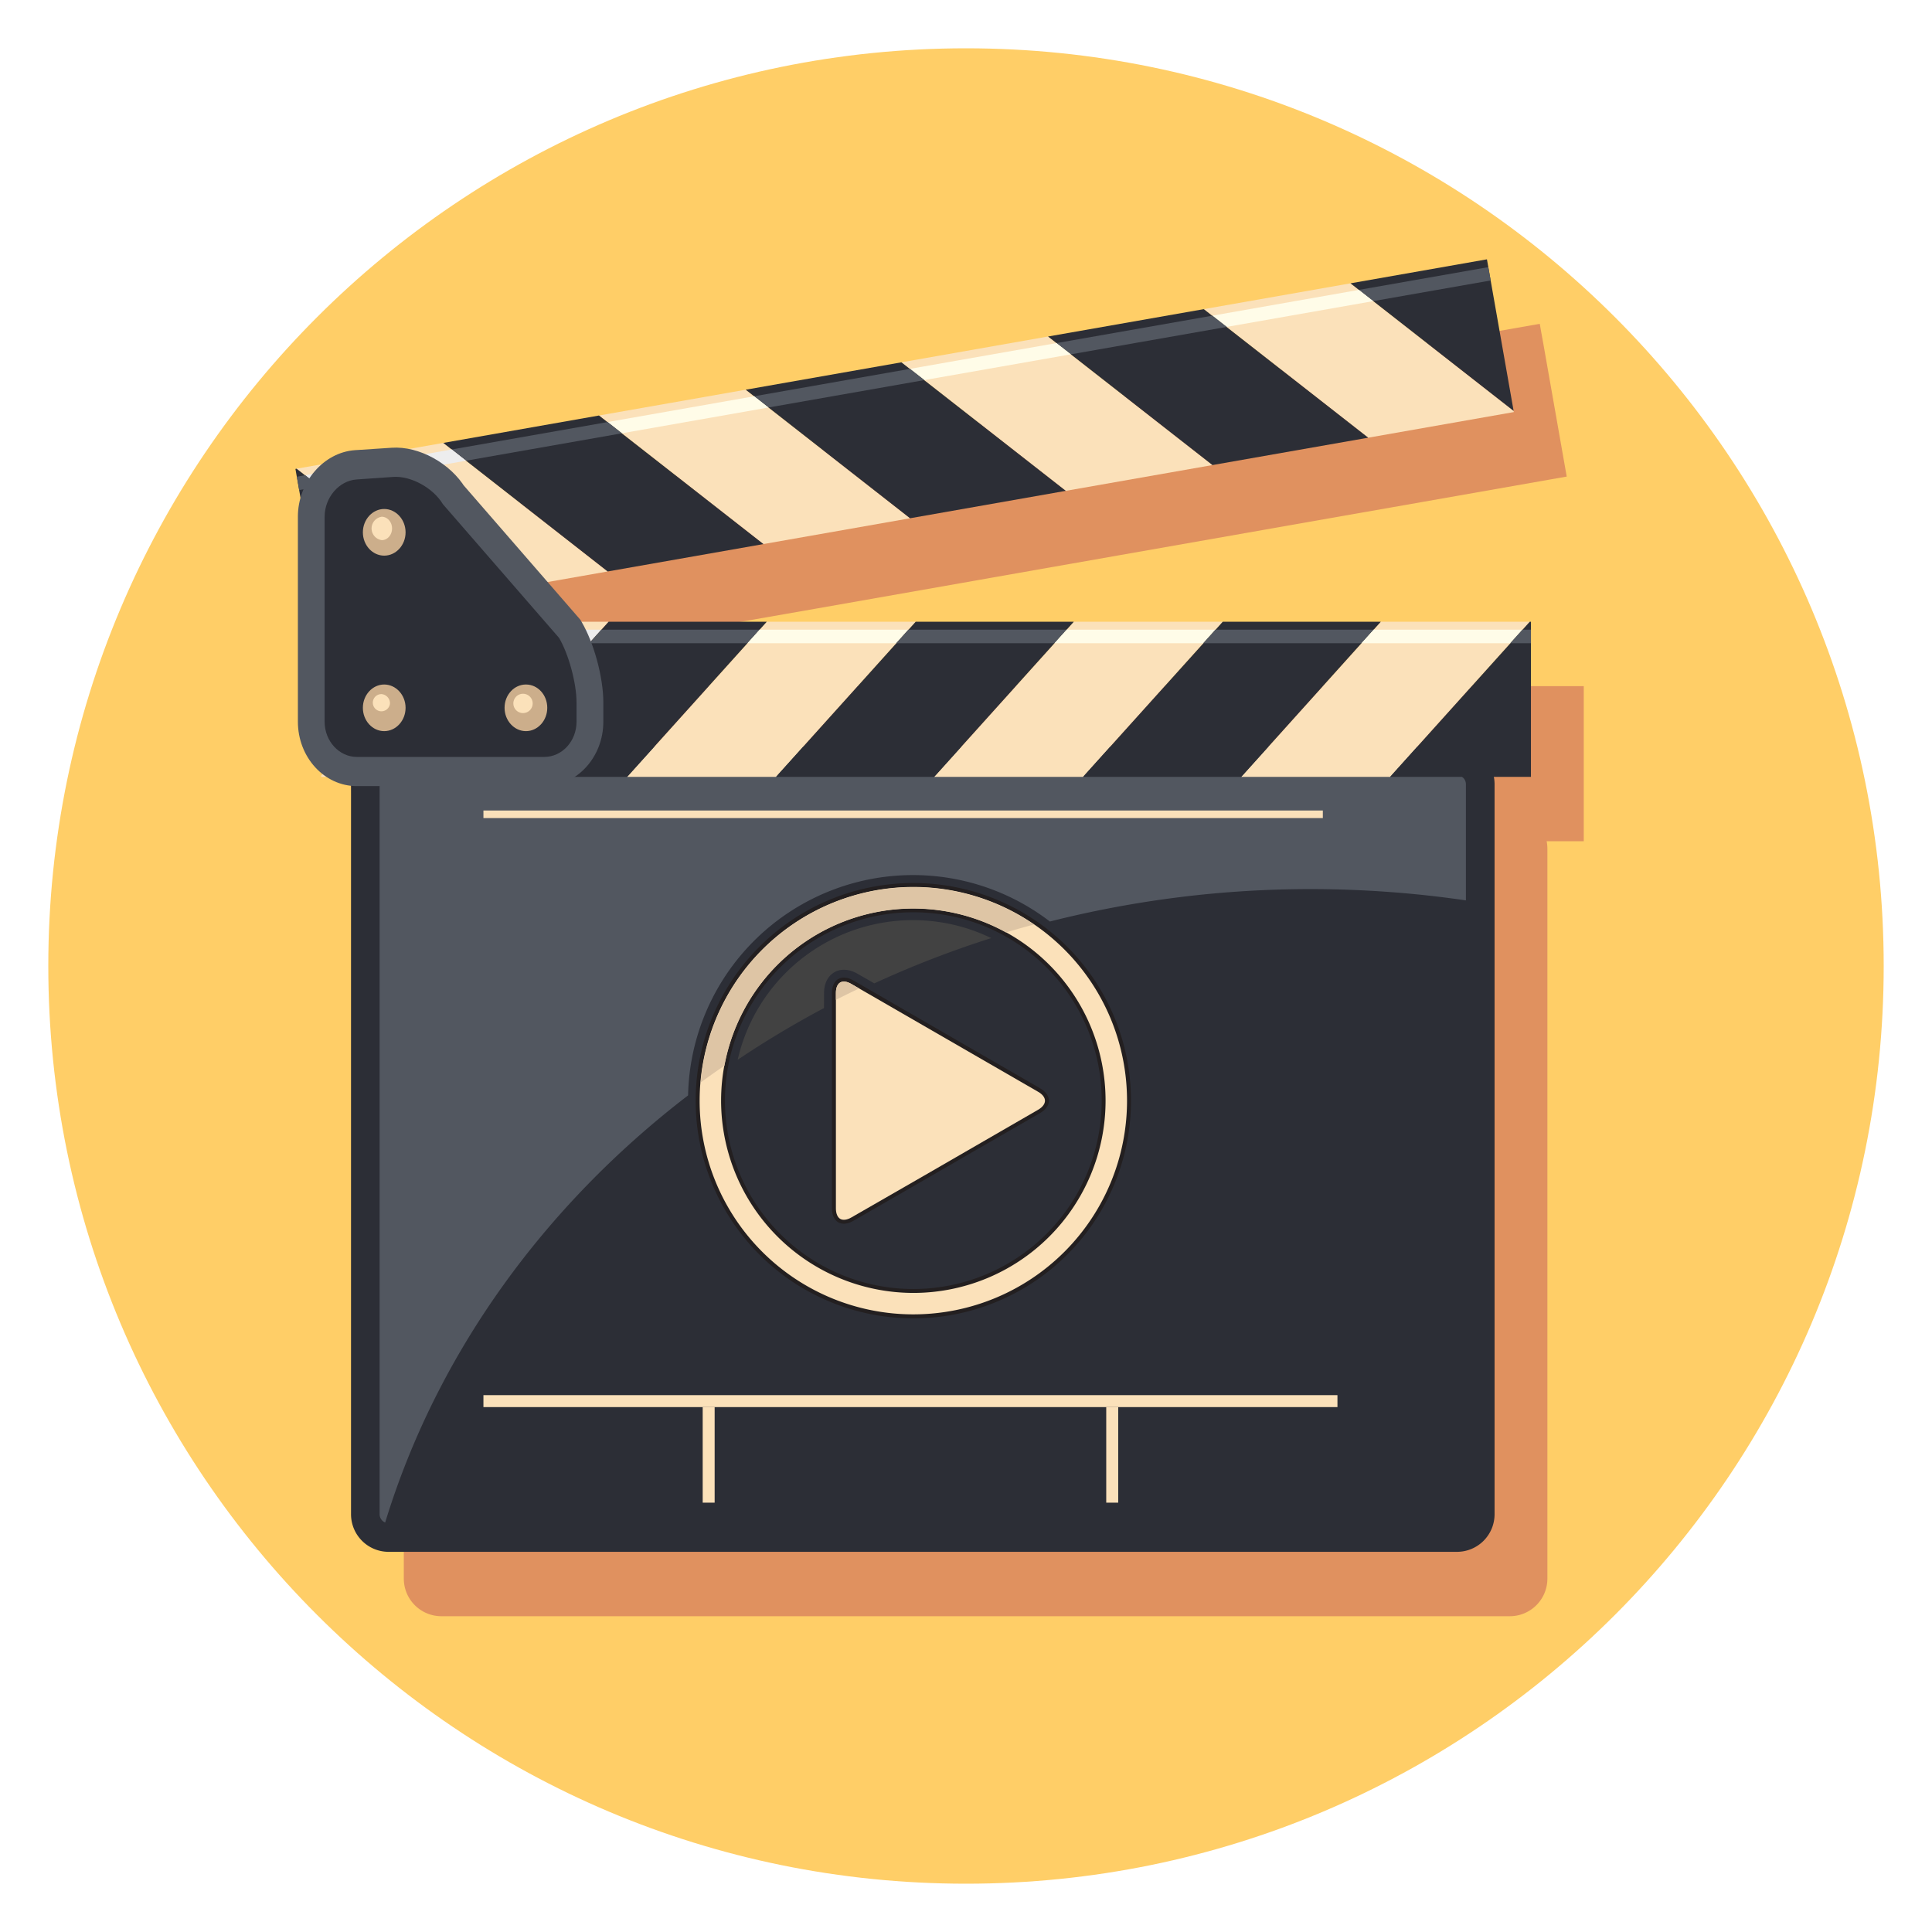 <svg id="Layer_1" data-name="Layer 1" xmlns="http://www.w3.org/2000/svg" viewBox="0 0 800 800"><defs><style>.cls-1{fill:#fff;}.cls-2{fill:#ffce67;}.cls-3{fill:#e0915f;}.cls-4{fill:#2c2e36;}.cls-5{fill:#fbe1ba;}.cls-6{fill:#231f20;}.cls-7{fill:#525760;}.cls-8{fill:#424242;}.cls-9{fill:#dec5a5;}.cls-10{fill:#fffce8;}.cls-11{fill:#ededee;}.cls-12{fill:#ccae8b;}</style></defs><rect class="cls-1" width="800" height="800"/><path class="cls-2" d="M780,400c0,209.85-170.11,380-380,380S20,609.85,20,400,190.15,20,400,20,780,190.16,780,400Z"/><path class="cls-3" d="M655.8,284.11H262.85l-.49-.81-13.6-15.66,24.74-4.35L338,252l60.74-10.69,64.47-11.35,60.75-10.68,64.48-11.33,60.29-10.61-.07-.49-9.51-54h0l-1-5.52h0l-.56-3.24L581.07,144l-60.74,10.69L455.85,166l-60.73,10.69L330.65,188l-60.74,10.68-64.48,11.35-14.12,2.49a26.81,26.81,0,0,0-7-.49l-15.19,1a23.67,23.67,0,0,0-13.71,5.77l-10.74,1.89-.48.08,2.21,12.56a28.91,28.91,0,0,0-.94,7.24v84.9a27.56,27.56,0,0,0,9.39,21v1.82h2.42a22.8,22.8,0,0,0,9.94,3.69V653.67a15.56,15.56,0,0,0,15.57,15.57H625.18a15.57,15.57,0,0,0,15.56-15.57V351.39a16.09,16.09,0,0,0-.3-3.05H655.8Z"/><path class="cls-4" d="M145.35,324.73a15.57,15.57,0,0,1,15.57-15.58H603.31a15.57,15.57,0,0,1,15.56,15.58V627a15.57,15.57,0,0,1-15.56,15.58H160.92A15.57,15.57,0,0,1,145.35,627Z"/><rect class="cls-5" x="200.18" y="577.7" width="353.63" height="4.95"/><rect class="cls-5" x="458.07" y="582.65" width="4.96" height="39.57"/><rect class="cls-5" x="290.97" y="582.65" width="4.95" height="39.57"/><path class="cls-6" d="M378.19,365.64a90.13,90.13,0,1,0,90.13,90.13A90.15,90.15,0,0,0,378.19,365.64Zm0,168.11a78,78,0,1,1,78-78A78,78,0,0,1,378.19,533.75Z"/><path class="cls-5" d="M289.7,455.77a88.49,88.49,0,1,0,88.49-88.5A88.59,88.59,0,0,0,289.7,455.77Zm8.89,0a79.6,79.6,0,1,1,79.6,79.6A79.69,79.69,0,0,1,298.59,455.77Z"/><path class="cls-7" d="M603.31,321H160.92a3.73,3.73,0,0,0-3.73,3.73V627a3.73,3.73,0,0,0,2.3,3.44c21.35-69.87,65.78-131.13,125.43-176.86a93.15,93.15,0,0,1,149.81-72,440.18,440.18,0,0,1,108.09-13.43A446.45,446.45,0,0,1,607,372.83v-48.1A3.74,3.74,0,0,0,603.31,321Z"/><path class="cls-8" d="M341.23,411.16c0-3.89,1.55-7,4.25-8.57s6.18-1.35,9.56.6l7,4a420,420,0,0,1,48.41-18.75,74.45,74.45,0,0,0-105,50.39,403.06,403.06,0,0,1,35.75-21.41Z"/><path class="cls-6" d="M430.66,460.91c4.9-2.83,4.9-7.47,0-10.29l-29.72-17.16c-4.89-2.83-12.92-7.45-17.82-10.29L353.4,406c-4.89-2.83-8.91-.52-8.91,5.15v89.21c0,5.66,4,8,8.91,5.13l29.72-17.14c4.9-2.83,12.93-7.47,17.82-10.31Z"/><path class="cls-5" d="M347.92,406.82c-1.14.66-1.8,2.25-1.79,4.35v89.21c0,2.09.65,3.67,1.79,4.33s2.86.44,4.67-.62L382.31,487l47.53-27.46c1.82-1.05,2.86-2.41,2.86-3.74s-1-2.67-2.86-3.73l-77.25-44.6C350.78,406.38,349.07,406.16,347.92,406.82Z"/><path class="cls-9" d="M290.07,448.28c3.27-2.39,6.56-4.75,9.91-7a79.5,79.5,0,0,1,116.56-55.18c3.83-1.14,7.68-2.25,11.58-3.28a88.37,88.37,0,0,0-138,65.51Z"/><path class="cls-9" d="M347.92,406.82c-1.14.66-1.8,2.25-1.79,4.35V414q4.77-2.41,9.61-4.72l-3.15-1.81C350.78,406.38,349.07,406.16,347.92,406.82Z"/><polygon class="cls-5" points="559.21 117.32 626.76 170.14 626.84 170.63 566.54 181.24 498.46 128.01 559.21 117.32"/><polygon class="cls-5" points="308.79 161.37 376.84 214.6 316.11 225.29 248.04 172.05 308.79 161.37"/><polygon class="cls-5" points="183.56 183.4 251.63 236.63 190.9 247.31 122.81 194.08 183.56 183.4"/><polygon class="cls-5" points="433.98 139.34 502.06 192.57 441.31 203.25 373.25 150.03 433.98 139.34"/><polygon class="cls-4" points="615.71 107.38 626.76 170.14 559.21 117.32 615.71 107.38"/><polygon class="cls-4" points="498.46 128.01 566.54 181.24 502.06 192.57 433.98 139.34 498.46 128.01"/><polygon class="cls-4" points="373.25 150.03 441.31 203.25 376.84 214.6 308.79 161.37 373.25 150.03"/><polygon class="cls-4" points="248.04 172.05 316.11 225.29 251.63 236.63 183.56 183.4 248.04 172.05"/><polygon class="cls-4" points="122.33 194.17 122.81 194.08 190.9 247.31 133.47 257.42 122.33 194.17"/><polygon class="cls-10" points="562.79 120.02 568.73 124.67 507.99 135.36 502.04 130.71 562.79 120.02"/><polygon class="cls-10" points="437.56 142.05 443.53 146.7 382.78 157.38 376.83 152.73 437.56 142.05"/><polygon class="cls-10" points="312.37 164.07 318.31 168.72 257.56 179.41 251.63 174.76 312.37 164.07"/><polygon class="cls-11" points="187.16 186.1 193.09 190.75 132.34 201.43 126.4 196.78 187.16 186.1"/><polygon class="cls-7" points="616.28 110.62 617.26 116.14 568.73 124.67 562.79 120.02 616.28 110.62"/><polygon class="cls-7" points="502.04 130.71 507.99 135.36 443.53 146.7 437.56 142.05 502.04 130.71"/><polygon class="cls-7" points="376.83 152.73 382.78 157.38 318.31 168.72 312.37 164.07 376.83 152.73"/><polygon class="cls-7" points="251.63 174.76 257.56 179.41 193.09 190.75 187.16 186.1 251.63 174.76"/><polygon class="cls-7" points="132.34 201.43 123.89 202.92 122.92 197.4 126.4 196.78 132.34 201.43"/><polygon class="cls-5" points="190.36 257.45 132.99 321.18 132.99 321.68 194.22 321.68 252.02 257.45 190.36 257.45"/><polygon class="cls-5" points="444.64 257.45 386.81 321.68 448.48 321.68 506.32 257.45 444.64 257.45"/><polygon class="cls-5" points="571.76 257.45 513.96 321.68 575.63 321.68 633.44 257.45 571.76 257.45"/><polygon class="cls-5" points="317.5 257.45 259.67 321.68 321.35 321.68 379.17 257.45 317.5 257.45"/><polygon class="cls-4" points="252.02 257.45 194.22 321.68 259.67 321.68 317.5 257.45 252.02 257.45"/><polygon class="cls-4" points="379.17 257.45 321.35 321.68 386.81 321.68 444.64 257.45 379.17 257.45"/><polygon class="cls-4" points="506.32 257.45 448.48 321.68 513.96 321.68 571.76 257.45 506.32 257.45"/><polygon class="cls-4" points="633.93 257.45 633.44 257.45 575.63 321.68 633.93 321.68 633.93 257.45"/><polygon class="cls-11" points="187.3 260.74 182.25 266.35 243.91 266.35 248.97 260.74 187.3 260.74"/><polygon class="cls-10" points="314.44 260.74 309.39 266.35 371.06 266.35 376.11 260.74 314.44 260.74"/><polygon class="cls-10" points="441.58 260.74 436.53 266.35 498.2 266.35 503.26 260.74 441.58 260.74"/><polygon class="cls-10" points="568.71 260.74 563.65 266.35 625.33 266.35 630.38 260.74 568.71 260.74"/><polygon class="cls-7" points="248.97 260.74 243.91 266.35 309.39 266.35 314.44 260.74 248.97 260.74"/><polygon class="cls-7" points="376.11 260.74 371.06 266.35 436.53 266.35 441.58 260.74 376.11 260.74"/><polygon class="cls-7" points="503.26 260.74 498.2 266.35 563.65 266.35 568.71 260.74 503.26 260.74"/><polygon class="cls-7" points="625.33 266.35 633.93 266.35 633.93 260.74 630.38 260.74 625.33 266.35"/><path class="cls-7" d="M162.19,185.4l-15.18,1c-13,.89-23.66,13.25-23.66,27.54v84.9c0,14.7,10.92,26.67,24.39,26.67h77.68c13.46,0,24.41-12,24.41-26.67v-8c0-10.33-3.89-24.66-9-33.33l-.56-.94-48.8-56.2,1.26,1.75C186.55,191.84,173.45,184.62,162.19,185.4Z"/><path class="cls-4" d="M147.71,198.53c-7.29.49-13.29,7.45-13.29,15.44v84.9c0,8,6,14.55,13.32,14.55h77.68c7.33,0,13.31-6.54,13.31-14.55v-8c0-8-3.26-20-7.24-26.74L183.4,208.78c-4-6.72-13.21-11.79-20.52-11.3Z"/><path class="cls-12" d="M167.94,220.43c0,5.32-4,9.65-8.85,9.65s-8.83-4.33-8.83-9.65,4-9.67,8.83-9.67S167.94,215.09,167.94,220.43Z"/><path class="cls-12" d="M167.94,293.09c0,5.34-4,9.66-8.85,9.66s-8.83-4.32-8.83-9.66,4-9.65,8.83-9.65S167.94,287.75,167.94,293.09Z"/><path class="cls-12" d="M226.61,293.09c0,5.34-4,9.66-8.83,9.66s-8.85-4.32-8.85-9.66,3.95-9.65,8.85-9.65S226.61,287.75,226.61,293.09Z"/><rect class="cls-5" x="200.18" y="335.61" width="347.58" height="3.14"/><path class="cls-5" d="M162.34,218.82c0,2.67-1.9,4.84-4.25,4.84a4.89,4.89,0,0,1,0-9.69C160.44,214,162.34,216.14,162.34,218.82Z"/><path class="cls-5" d="M161.47,291.41a3.56,3.56,0,1,1-3.53-4A3.81,3.81,0,0,1,161.47,291.41Z"/><path class="cls-5" d="M220.57,291.27a4,4,0,1,1-4-4A4,4,0,0,1,220.57,291.27Z"/></svg>